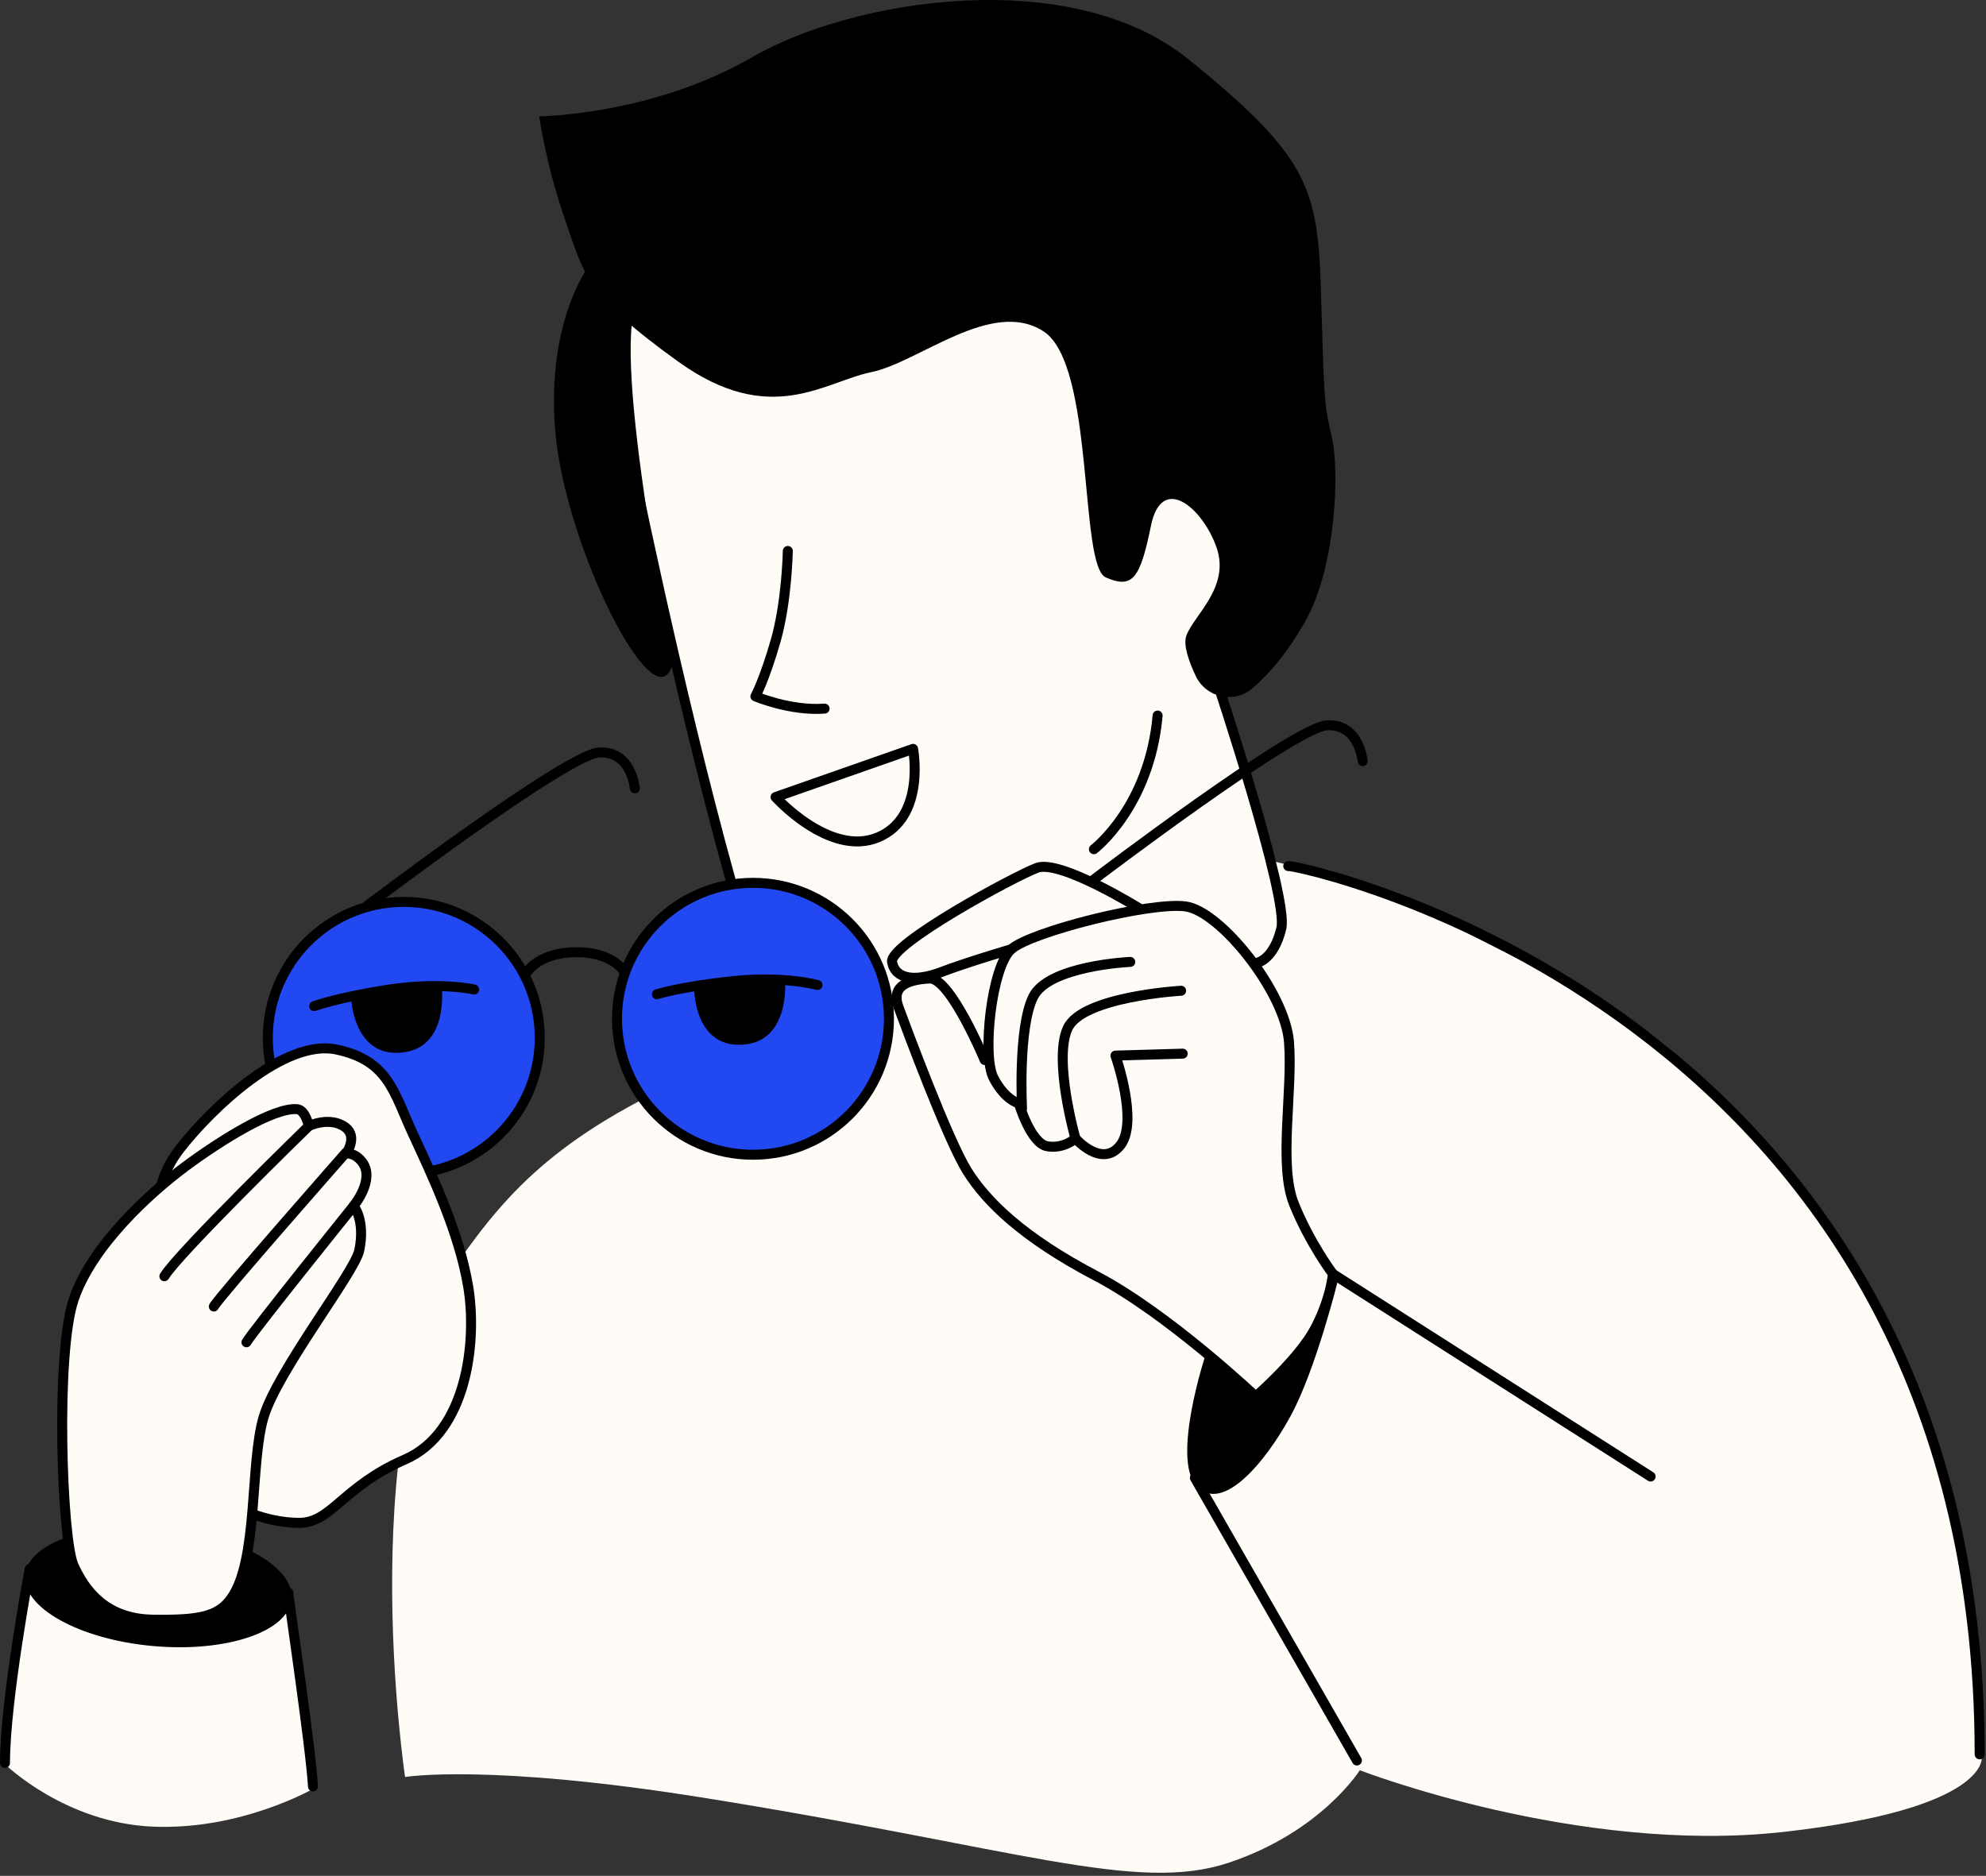 <svg xmlns="http://www.w3.org/2000/svg" width="398" height="376" fill="none"><rect width="100%" height="100%" fill="#333333" stroke="none"/><path fill="#2248F1" stroke="#000" stroke-linecap="round" stroke-linejoin="round" stroke-width="2" d="M80.92 235.278c15.05 0 27.25-12.201 27.25-27.25 0-15.05-12.2-27.25-27.25-27.25s-27.25 12.2-27.25 27.25c0 15.049 12.2 27.25 27.25 27.25z"/><path fill="#FFFCF8" d="M81.18 356.188s16.46-2.79 59.909 4.17c62.87 10.07 86.61 19.19 105.15 13.01 18.54-6.18 26.27-18.54 26.27-18.54s43.78 17 84.98 12.36c41.2-4.64 39.66-14.94 39.66-14.94s-1.46-60.61-19.85-88.47-34.18-52.94-64.09-67.24c-29.91-14.3-30.65-16.9-41.24-19.69-10.59-2.79-17.09-4.27-17.09-4.27l-11.15-36.78s9.66-36.22.93-45.14c-8.73-8.92-30.46-44.02-46.44-42.54-15.98 1.48-72.63 10.96-73.37 13.75-.74 2.79 3.34 53.31 6.69 61.67 3.35 8.36 6.32 21.36 7.8 26.38 1.49 5.02 7.43 30.28 7.43 30.28s18.85 19.03 26.72 19.03c7.87 0 9.61-1.3-23.98 11.82-33.59 13.12-45.53 25.11-55.87 39.33-23.51 32.32-12.46 105.81-12.46 105.81zm-75.02-41.52-5.15 38.97s12.01 11.77 29.66 12.5c17.65.74 32.11-7.6 32.11-7.6l-4.9-40.44-51.72-3.43z"/><path fill="#2248F1" stroke="#000" stroke-linecap="round" stroke-linejoin="round" stroke-width="2" d="M150.9 231.458c15.05 0 27.25-12.201 27.25-27.25 0-15.05-12.2-27.25-27.25-27.25-15.049 0-27.25 12.2-27.25 27.25 0 15.049 12.201 27.25 27.25 27.25z"/><path fill="#000" d="M58.43 320.524c.587-6.524-10.892-12.888-25.64-14.215-14.747-1.326-27.179 2.887-27.765 9.411-.587 6.524 10.892 12.888 25.64 14.215 14.747 1.326 27.178-2.887 27.765-9.411z"/><path fill="#FFFCF8" stroke="#000" stroke-linecap="round" stroke-linejoin="round" stroke-miterlimit="10" stroke-width="2" d="M31.99 246.018c.2-.4-2.22-7.65 4.03-15.71 6.24-8.06 20.95-22.16 31.42-19.94 10.47 2.22 11.48 8.66 15.31 16.92 3.83 8.26 9.27 19.74 11.08 30.62 1.81 10.88-.2 29.21-12.69 34.64s-14.7 12.69-21.15 12.69c-6.45 0-16.72-2.82-23.36-13.29-6.64-10.47-4.85-45.52-4.64-45.93z"/><path fill="#FFFCF8" stroke="#000" stroke-linecap="round" stroke-linejoin="round" stroke-miterlimit="10" stroke-width="2" d="M46.34 320.378c5.45-7.63 3.72-27 6.48-36.31 2.76-9.31 18.29-29.06 19.18-33.44 1.26-6.16-1.14-8.91-1.14-8.91s4.41-5.3 1.71-8.81c-1.47-1.92-3.18-1.71-3.18-1.71s2.35-3.33-.16-5.22c-3.08-2.31-7.35-.28-7.35-.28s-.66-3.22-2.33-3.37c-4.72-.43-15.62 6.44-22.51 11.57-6.89 5.13-18.59 15.68-22.27 26.57-3.69 10.9-2.38 48.03-.04 53.28 2.35 5.24 6.62 10.76 15.87 10.9 9.26.15 13.12-.6 15.74-4.27z"/><path stroke="#000" stroke-linecap="round" stroke-linejoin="round" stroke-miterlimit="10" stroke-width="2" d="M70.87 241.728s-20.23 25.14-21.48 27.32m19.94-38.01s-25.23 28.66-26.48 30.84m19.04-36.17s-26.12 25.43-28.95 30.11m164.39-43.35s-6.91-16.57-11.05-16.34c-4.14.23-7.83 1.38-6.21 5.75 1.61 4.37 9.9 26.7 13.81 32.92 3.91 6.21 11.28 13.35 25.78 20.95 14.5 7.6 32 24.17 32 24.17s8.58-7.47 11.81-13.48c3.23-6.01 3.65-11.08 3.65-11.08s-4.69-6.25-7.82-14.07-.2-22.47-.98-32.44c-.78-9.97-13.68-26.18-20.71-27.16-7.03-.98-31.07 5.08-34.98 8.6-3.91 3.52-5.86 21.3-3.52 25.79 2.34 4.49 5.08 5.08 5.08 5.08s2.34 8.01 5.67 8.6c3.32.59 5.67-1.56 5.67-1.56s5.28 6.06 8.99 1.37c3.71-4.69-.98-17.98-.98-17.98l13.48-.39"/><path stroke="#000" stroke-linecap="round" stroke-linejoin="round" stroke-miterlimit="10" stroke-width="2" d="M215.52 228.188s-4.46-15.65-1.57-22.06c2.89-6.41 22.75-7.54 22.75-7.54"/><path stroke="#000" stroke-linecap="round" stroke-linejoin="round" stroke-miterlimit="10" stroke-width="2" d="M204.82 222.158s-.85-15.98 2.21-22.31c3.06-6.33 19.48-7.04 19.48-7.04m1.9-10.68s-15.96-9.93-20.61-8.17c-4.65 1.76-29.66 15.33-29.03 18.85.63 3.52 4.65 4.02 9.93 2.01 5.28-2.01 13.93-4.54 13.93-4.54M5.95 314.498S1 340.788 1 353.368m56.77-34.16c-.04.49 4.54 31.28 4.95 38.87"/><path fill="#000" d="M241.71 271.208s-7.04 21.11-1.92 26.66c5.12 5.55 13.71-4.62 18.83-14 5.12-9.38 9.54-27.38 9.54-27.38s-9.16 16.69-12.04 19.57c-2.88 2.88-4.47 3.86-4.47 3.86l-9.94-8.71z"/><path stroke="#000" stroke-linecap="round" stroke-linejoin="round" stroke-miterlimit="10" stroke-width="2" d="m267.11 255.348 63.68 40.61m-267.83-94.29s4.85-1.78 15.11-3.33 16.95 0 16.95 0"/><path fill="#000" d="M70.31 199.528s.24 12.41 10.15 11.46c9.91-.95 8-13.73 8-13.73s-7.16.12-10.38 1.07c-3.23.96-7.77 1.2-7.77 1.2z"/><path stroke="#000" stroke-linecap="round" stroke-linejoin="round" stroke-miterlimit="10" stroke-width="2" d="M131.64 199.288s4.92-1.55 15.25-2.63c10.33-1.08 16.93.78 16.93.78"/><path fill="#000" d="M139.08 197.498s-.33 12.41 9.61 11.91 8.62-13.34 8.62-13.34-7.16-.21-10.42.59c-3.27.81-7.81.84-7.81.84z"/><path stroke="#000" stroke-linecap="round" stroke-linejoin="round" stroke-width="2" d="M105.24 195.408s2.04-4.39 9.96-4.54c7.43-.15 9.8 3.75 9.8 3.75m-51.68-12.86s40.19-30.54 46.72-30.93c6.52-.39 7.18 7.18 7.18 7.18m91.96 18.31s40.19-30.54 46.72-30.93c6.53-.39 7.18 7.18 7.18 7.18m-115.2-42.13s-.18 10.18-2.46 18.08c-2.28 7.9-4.04 11.06-4.04 11.06s7.02 2.98 13.87 2.46m-9.83 17.73 27.56-9.66s2.63 13.69-7.02 17.73c-9.66 4.04-20.54-8.07-20.54-8.07zm63.8 10.45s11.13-8.45 12.77-26.79M125.75 88.407s9.64 48.341 20.76 88.321"/><path stroke="#000" stroke-linecap="round" stroke-linejoin="round" stroke-width="2" d="M243.89 136.618s14.39 43.27 12.89 49.47c-1.5 6.2-4.7 6.84-4.7 6.84m6.09-19.33c1.35-.45 138.56 28.2 138.56 178.05"/><path fill="#000" d="M251 137.958c-3.67 3.15-9.29 1.91-11.37-2.46-1.43-3.01-2.55-6.27-1.87-8.12 1.51-4.09 8.83-9.7 6.03-17.67-2.8-7.97-10.99-14.87-13.14-4.31-2.15 10.56-3.66 12.71-9.05 10.34-5.39-2.37-2.15-42.66-12.5-49.34-10.35-6.68-24.99 6.25-34.47 8.19-9.48 1.94-20.25 11.2-38.78-2.15-18.53-13.36-18.74-17.24-22.62-28.44-3.88-11.2-5.17-20.68-5.17-20.68s22.62-.22 42.66-11.85c20.04-11.63 63.77-18.74 87.47.43 23.7 19.17 25.85 25.64 26.5 45.46.65 19.82.43 23.05 2.15 29.95 1.72 6.89.84 26.36-5.17 37.06-3.72 6.63-7.52 10.89-10.67 13.59z"/><path fill="#000" d="M118.61 52.407s-9.26 11.2-7.33 34.04c1.94 22.841 19.65 58.281 23.36 47.121.4-1.2-12.19-61.96-7-72.95 5.19-10.99-9.03-8.21-9.03-8.21z"/><path stroke="#000" stroke-linecap="round" stroke-linejoin="round" stroke-width="2" d="m239.46 296.238 32.47 56.64"/></svg>